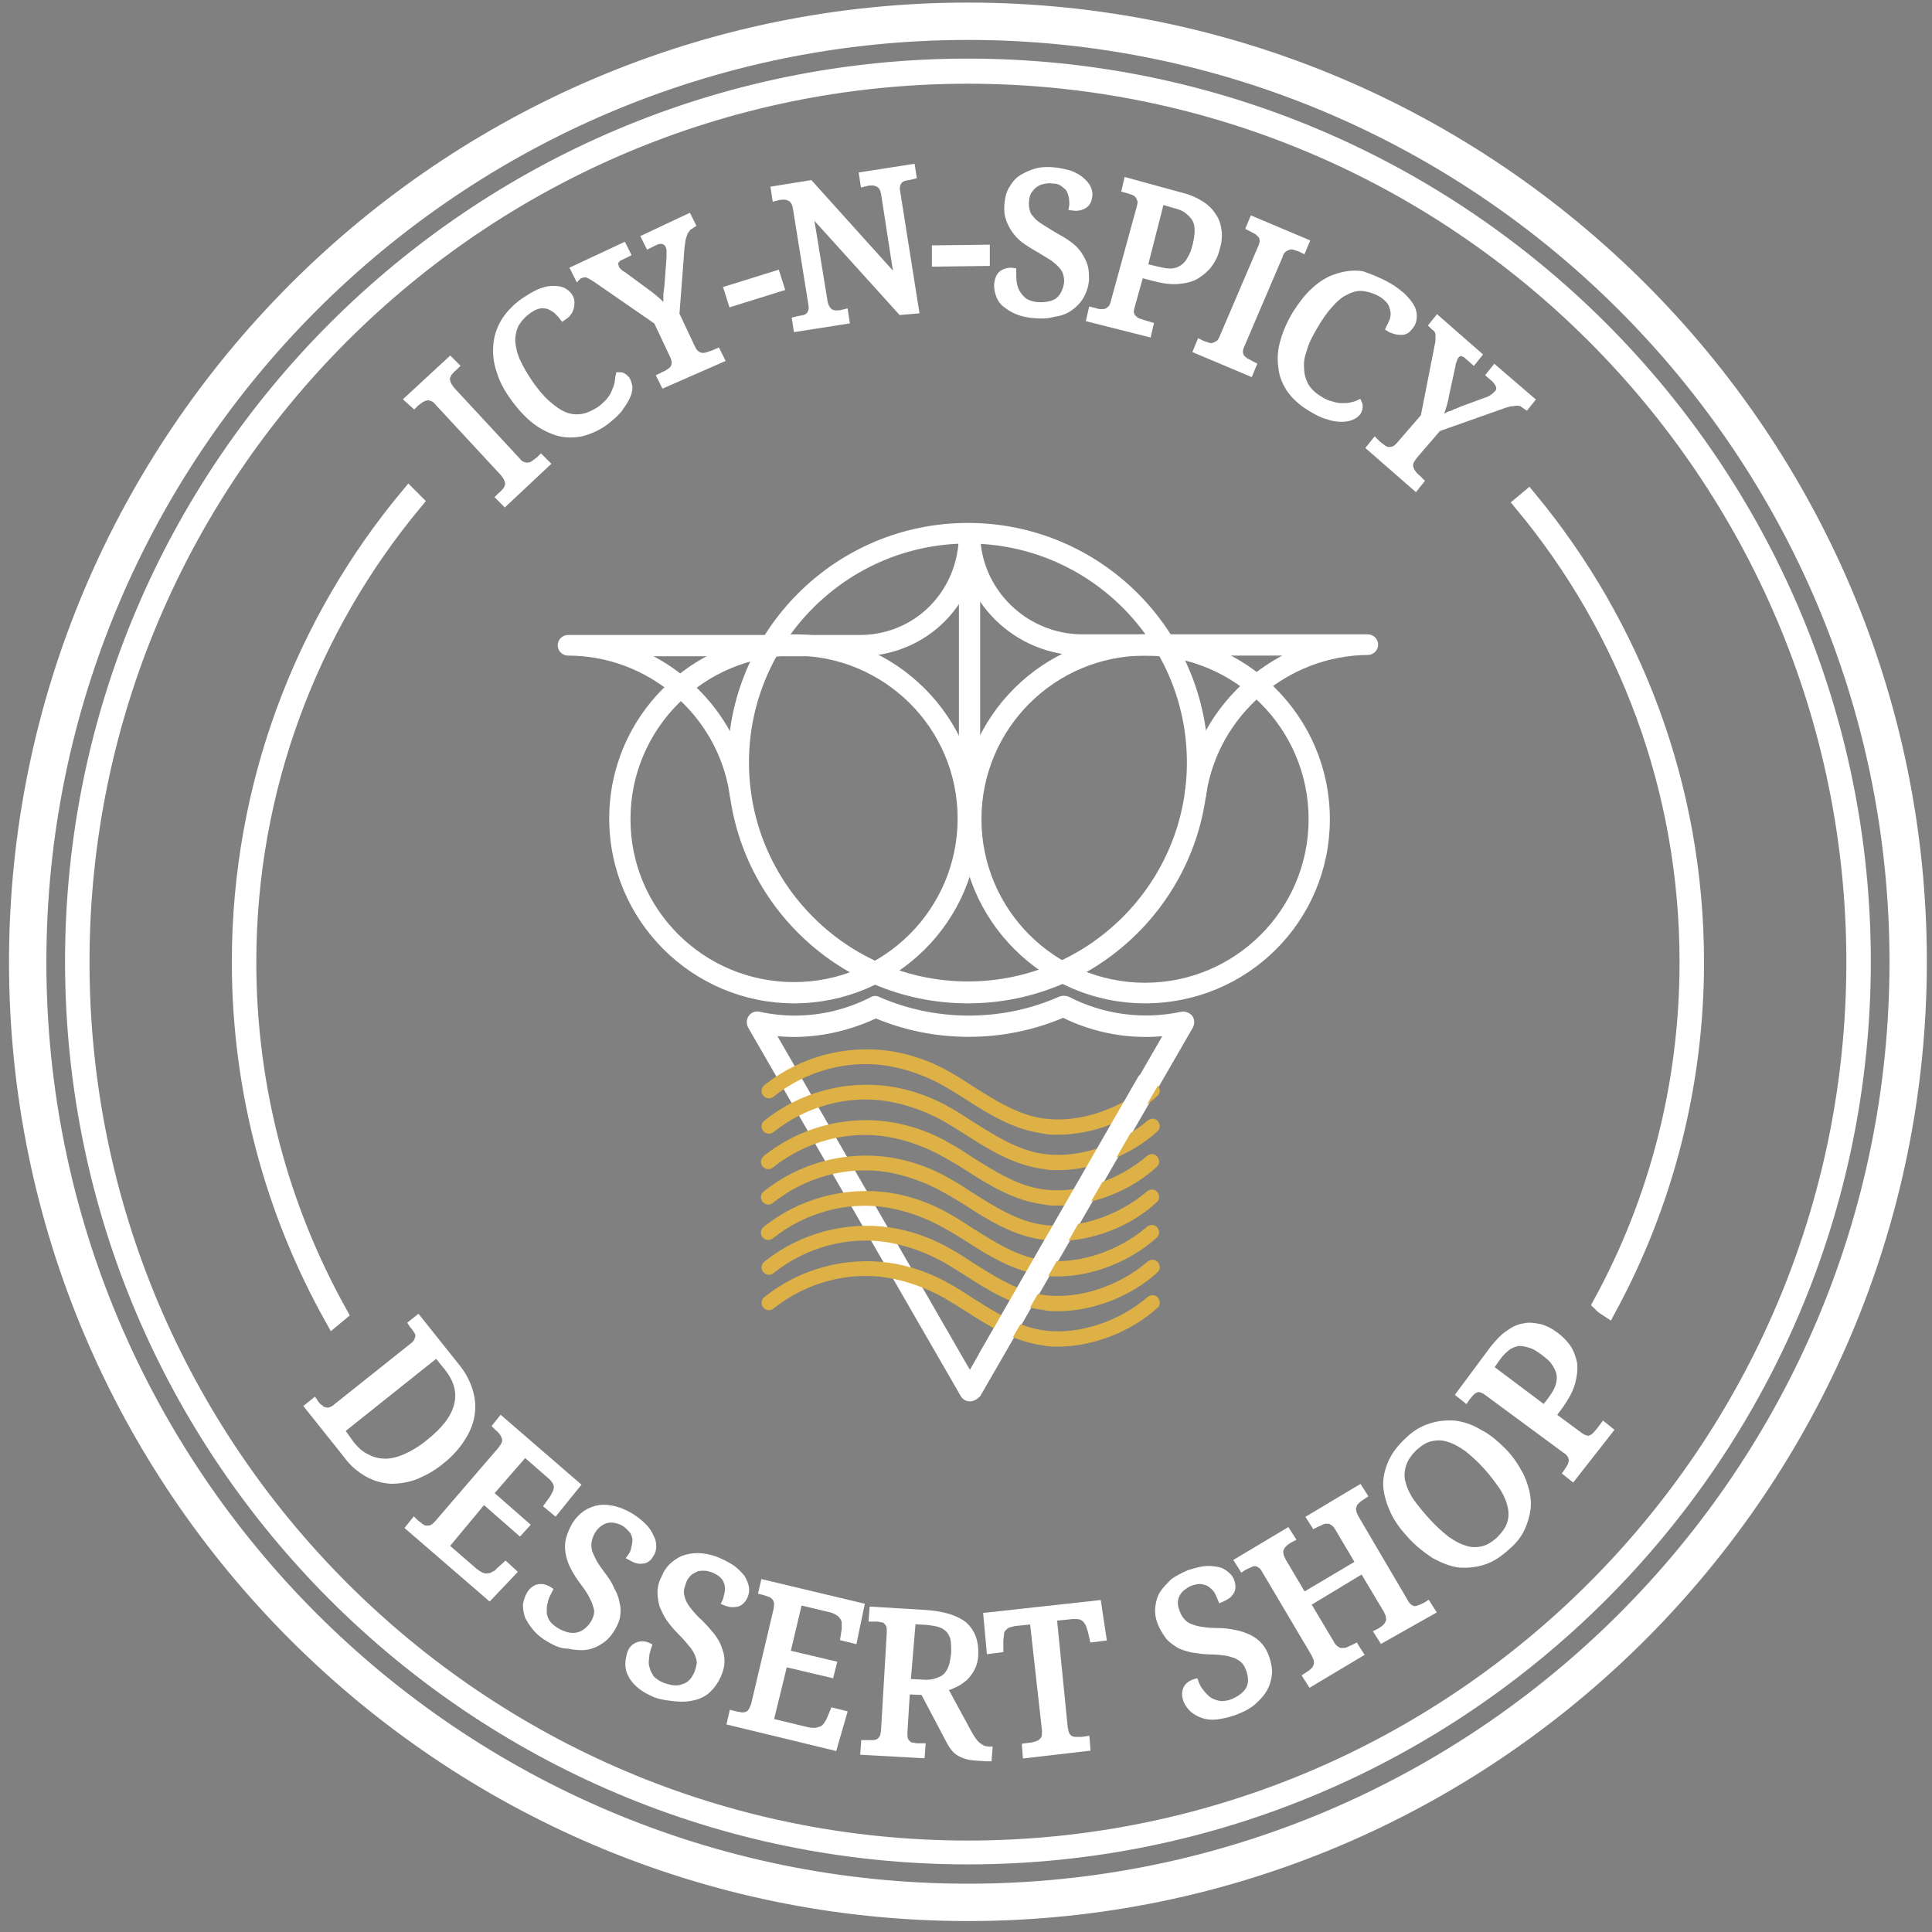 <?xml version="1.0" encoding="utf-8"?>
<!-- Generator: Adobe Illustrator 19.0.0, SVG Export Plug-In . SVG Version: 6.00 Build 0)  -->
<svg version="1.1" id="Layer_1" xmlns="http://www.w3.org/2000/svg" xmlns:xlink="http://www.w3.org/1999/xlink" x="0px" y="0px"
	 viewBox="0 0 300 300" style="enable-background:new 0 0 300 300;" xml:space="preserve">
<rect x="0" y="0" width="300" height="300" fill="#808080" stroke="none"/>
<style type="text/css">
	.Drop_x0020_Shadow{fill:none;}
	.Round_x0020_Corners_x0020_2_x0020_pt{fill:#FFFFFF;stroke:#000000;stroke-miterlimit:10;}
	.Live_x0020_Reflect_x0020_X{fill:none;}
	.Bevel_x0020_Soft{fill:url(#SVGID_1_);}
	.Dusk{fill:#FFFFFF;}
	.Foliage_GS{fill:#FFDD00;}
	.Pompadour_GS{fill-rule:evenodd;clip-rule:evenodd;fill:#51AEE2;}
	.st0{fill:#FFFFFF;stroke:#FFFFFF;stroke-miterlimit:10;}
	.st1{fill:#FFFEFE;stroke:#FFFFFF;stroke-miterlimit:10;}
	.st2{fill:#DEB146;}
	.st3{fill:#444243;stroke:#FFFFFF;stroke-width:3;stroke-miterlimit:10;}
</style>
<linearGradient id="SVGID_1_" gradientUnits="userSpaceOnUse" x1="0" y1="0" x2="0.707" y2="0.707">
	<stop  offset="0" style="stop-color:#E6E6EB"/>
	<stop  offset="0.174" style="stop-color:#E2E2E6"/>
	<stop  offset="0.352" style="stop-color:#D5D4D8"/>
	<stop  offset="0.532" style="stop-color:#C0BFC2"/>
	<stop  offset="0.714" style="stop-color:#A4A2A4"/>
	<stop  offset="0.895" style="stop-color:#828282"/>
	<stop  offset="1" style="stop-color:#6B6E6E"/>
</linearGradient>
<path id="XMLID_182_" class="st0" d="M78.4,78.1l-0.9-0.9l0.3-0.3c0.3-0.2,0.5-0.5,0.7-0.7c0.2-0.2,0.3-0.5,0.4-0.8
	c0.1-0.3,0-0.6-0.1-0.9c-0.1-0.3-0.3-0.6-0.6-1l-10.2-11c-0.3-0.4-0.6-0.6-0.9-0.7c-0.3-0.1-0.6-0.2-0.9-0.1c-0.3,0-0.5,0.2-0.8,0.3
	c-0.3,0.2-0.5,0.4-0.8,0.6l-0.3,0.3L63.3,62l6.6-6.1l0.9,0.9l-0.3,0.3c-0.3,0.2-0.5,0.5-0.7,0.7c-0.2,0.2-0.3,0.5-0.4,0.8
	c-0.1,0.3,0,0.6,0.1,0.9c0.1,0.3,0.3,0.6,0.6,1l10.2,11c0.3,0.4,0.6,0.6,0.9,0.7s0.6,0.2,0.9,0.1c0.3,0,0.5-0.1,0.8-0.3
	c0.3-0.2,0.5-0.4,0.8-0.6l0.3-0.3l0.9,0.9L78.4,78.1z"/>
<path id="XMLID_180_" class="st0" d="M81.3,46.8c0.9-0.6,1.7-1.1,2.4-1.4c0.7-0.3,1.4-0.5,2-0.5c0.6,0,1.1,0,1.6,0.2
	c0.5,0.2,0.8,0.5,1.1,0.9c0.2,0.3,0.3,0.6,0.3,0.9c0,0.3,0,0.6-0.1,0.9c-0.1,0.3-0.2,0.6-0.4,0.8c-0.2,0.3-0.5,0.5-0.8,0.7
	c-0.3-0.4-0.6-0.7-1-1.1c-0.4-0.3-0.8-0.5-1.2-0.7c-0.5-0.1-0.9-0.2-1.4-0.1c-0.5,0.1-1,0.3-1.6,0.7c-1,0.7-1.6,1.4-2.1,2.2
	c-0.4,0.8-0.6,1.7-0.6,2.7c0.1,1,0.3,2,0.8,3.1c0.5,1.1,1.2,2.3,2.1,3.6c0.8,1.1,1.6,2.1,2.5,2.9c0.9,0.8,1.7,1.4,2.6,1.8
	c0.9,0.4,1.8,0.5,2.7,0.4c0.9-0.1,1.8-0.5,2.8-1.1c0.6-0.4,1.1-0.9,1.5-1.3c0.4-0.5,0.7-0.9,0.9-1.4c0.2-0.5,0.4-0.9,0.5-1.4
	c0.1-0.5,0.1-0.9,0.2-1.3c0.2,0,0.4,0,0.6,0.1c0.2,0.1,0.4,0.3,0.6,0.5c0.2,0.3,0.3,0.7,0.4,1.2c0,0.5-0.1,1-0.4,1.6
	c-0.3,0.6-0.7,1.2-1.2,1.9c-0.6,0.7-1.3,1.3-2.2,2c-1.3,0.9-2.5,1.4-3.8,1.7c-1.3,0.2-2.5,0.2-3.7-0.2c-1.2-0.4-2.4-1-3.5-1.9
	c-1.1-0.9-2.2-2.1-3.2-3.5c-1-1.4-1.7-2.7-2.1-4.1c-0.5-1.4-0.6-2.7-0.5-4c0.1-1.3,0.5-2.5,1.2-3.7C79,48.8,80,47.7,81.3,46.8z"/>
<path id="XMLID_178_" class="st0" d="M103.1,59.7l-0.6-1.2l0.6-0.3c0.3-0.1,0.6-0.3,0.9-0.5c0.3-0.2,0.5-0.4,0.6-0.6
	c0.1-0.2,0.2-0.5,0.2-0.8c0-0.3-0.1-0.7-0.3-1.1l-2.5-5.3l-9.4-6.5c-0.3-0.2-0.5-0.3-0.8-0.5c-0.2-0.1-0.4-0.2-0.6-0.3
	c-0.2,0-0.4-0.1-0.6,0c-0.2,0-0.4,0.1-0.7,0.2L89.7,43l-0.6-1.2l7.7-3.6l0.6,1.2l-1,0.5c-0.3,0.1-0.5,0.2-0.6,0.4
	c-0.1,0.1-0.2,0.2-0.3,0.4c-0.1,0.1-0.1,0.2,0,0.4c0,0.1,0.1,0.2,0.1,0.4c0.1,0.3,0.3,0.5,0.5,0.7c0.2,0.2,0.5,0.4,0.7,0.5l3.8,2.8
	c0.6,0.4,1.1,0.9,1.6,1.3c0.5,0.5,0.9,0.9,1.3,1.2c0-0.2,0-0.5,0-0.8c0-0.3,0-0.6,0-1c0-0.3,0-0.7,0.1-1.1c0-0.4,0.1-0.7,0.1-1.1
	l0.3-4c0-0.4,0-0.8,0-1.1s-0.1-0.6-0.2-0.8c-0.2-0.4-0.5-0.6-0.9-0.7c-0.4-0.1-0.8,0-1.4,0.3l-0.8,0.4l-0.6-1.2l6.8-3.2l0.6,1.2
	l-0.3,0.2c-0.2,0.1-0.4,0.2-0.5,0.4s-0.3,0.4-0.4,0.6c-0.1,0.3-0.2,0.6-0.3,0.9c-0.1,0.4-0.1,0.8-0.2,1.3l-0.8,10.5l2.4,5.1
	c0.2,0.4,0.4,0.8,0.7,1c0.2,0.2,0.5,0.3,0.8,0.4c0.3,0,0.6,0,0.9-0.1c0.3-0.1,0.6-0.2,0.9-0.3l0.7-0.3l0.6,1.2L103.1,59.7z"/>
<path id="XMLID_176_" class="st0" d="M113.6,47.1l-0.7-2.2l7.7-2.4l0.7,2.2L113.6,47.1z"/>
<path id="XMLID_174_" class="st0" d="M139.9,48.4l-14.2-15.7l2.3,14.1c0.1,0.5,0.2,0.8,0.4,1.1c0.2,0.3,0.4,0.5,0.6,0.6
	s0.5,0.2,0.8,0.2c0.3,0,0.6,0,1-0.1l0.4-0.1l0.2,1.3l-7.7,1.2l-0.2-1.3l0.4-0.1c0.3-0.1,0.7-0.1,1-0.2c0.3-0.1,0.5-0.2,0.7-0.4
	c0.2-0.2,0.3-0.4,0.4-0.7c0.1-0.3,0.1-0.7,0-1.2l-2.4-14.9c-0.1-0.4-0.2-0.8-0.4-1c-0.2-0.3-0.4-0.4-0.6-0.5
	c-0.3-0.1-0.5-0.2-0.8-0.2c-0.3,0-0.6,0-1,0.1l-0.4,0.1l-0.2-1.3l5.6-0.9l13.6,15.1L137.3,30c-0.1-0.4-0.2-0.8-0.4-1
	c-0.2-0.3-0.4-0.4-0.6-0.5c-0.3-0.1-0.5-0.2-0.8-0.2c-0.3,0-0.6,0-1,0.1l-0.4,0.1l-0.2-1.3l7.7-1.2l0.2,1.3l-0.4,0.1
	c-0.3,0.1-0.7,0.1-1,0.2c-0.3,0.1-0.5,0.2-0.7,0.4s-0.3,0.4-0.4,0.7c-0.1,0.3-0.1,0.7,0,1.2l2.9,18.3L139.9,48.4z"/>
<path id="XMLID_172_" class="st0" d="M145.2,40.9l0-2.3l8-0.1l0,2.3L145.2,40.9z"/>
<path id="XMLID_170_" class="st0" d="M160.5,48.9c-1-0.1-1.9-0.3-2.6-0.6c-0.7-0.3-1.3-0.7-1.8-1.1c-0.5-0.4-0.8-0.9-1-1.5
	c-0.2-0.6-0.3-1.2-0.2-1.8c0.1-0.6,0.3-1.1,0.7-1.4c0.4-0.3,1-0.5,1.7-0.4c0,0.6,0,1.3,0.1,1.9c0.1,0.6,0.3,1.2,0.6,1.6
	c0.3,0.5,0.7,0.9,1.1,1.2c0.5,0.3,1.1,0.5,1.8,0.6c1.4,0.1,2.5-0.1,3.3-0.6c0.8-0.6,1.3-1.5,1.5-2.7c0.1-0.6,0-1.1-0.1-1.5
	c-0.1-0.4-0.3-0.9-0.7-1.3c-0.3-0.4-0.8-0.8-1.3-1.2c-0.6-0.4-1.3-0.8-2.1-1.3c-0.9-0.5-1.7-1-2.4-1.5c-0.7-0.5-1.2-1.1-1.6-1.7
	c-0.4-0.6-0.7-1.2-0.9-1.9c-0.2-0.7-0.2-1.5-0.1-2.3c0.1-0.9,0.3-1.6,0.8-2.3c0.4-0.7,0.9-1.2,1.6-1.6c0.7-0.4,1.4-0.7,2.2-0.9
	c0.8-0.2,1.8-0.2,2.7-0.1c0.9,0.1,1.7,0.3,2.4,0.5c0.7,0.3,1.3,0.6,1.7,1c0.5,0.4,0.8,0.8,1,1.2c0.2,0.4,0.3,0.9,0.2,1.3
	c-0.1,0.7-0.3,1.1-0.8,1.4c-0.5,0.3-1.1,0.4-1.8,0.3c0.1-0.5,0-1,0-1.4c-0.1-0.5-0.2-0.9-0.4-1.3c-0.2-0.4-0.6-0.7-1-1
	c-0.4-0.3-0.9-0.5-1.6-0.5c-0.6-0.1-1.1,0-1.6,0.1s-0.9,0.3-1.3,0.6c-0.4,0.3-0.6,0.6-0.9,1c-0.2,0.4-0.4,0.9-0.4,1.4
	c-0.1,0.6,0,1.2,0.1,1.6c0.1,0.5,0.3,0.9,0.7,1.3c0.3,0.4,0.8,0.8,1.4,1.2c0.6,0.4,1.3,0.8,2.1,1.3c0.9,0.5,1.6,0.9,2.3,1.4
	c0.7,0.5,1.2,1,1.6,1.6c0.4,0.6,0.7,1.2,0.9,1.8c0.2,0.7,0.2,1.4,0.2,2.2c-0.1,1-0.4,1.8-0.8,2.5c-0.4,0.7-1,1.3-1.7,1.8
	c-0.7,0.5-1.6,0.8-2.5,0.9C162.7,49,161.6,49,160.5,48.9z"/>
<path id="XMLID_167_" class="st0" d="M169.2,49.5l0.3-1.3l0.4,0.1c0.3,0.1,0.7,0.2,1,0.2c0.3,0,0.6,0,0.9-0.1
	c0.3-0.1,0.5-0.3,0.7-0.5c0.2-0.2,0.4-0.6,0.5-1.1l4-14.6c0.1-0.4,0.2-0.8,0.1-1.1c-0.1-0.3-0.2-0.6-0.4-0.8
	c-0.2-0.2-0.4-0.4-0.7-0.5c-0.3-0.1-0.6-0.2-0.9-0.3l-0.4-0.1l0.3-1.3l8.4,2.3c1.3,0.3,2.3,0.8,3.1,1.3c0.8,0.5,1.5,1.2,1.9,1.9
	c0.5,0.7,0.7,1.5,0.8,2.3c0.1,0.8,0,1.8-0.3,2.7c-0.2,0.9-0.6,1.7-1.1,2.4c-0.5,0.7-1.2,1.3-2,1.8c-0.8,0.5-1.8,0.7-2.9,0.8
	c-1.1,0.1-2.4-0.1-3.9-0.5l-1.9-0.5l-1.4,5c-0.1,0.4-0.2,0.8-0.1,1.1c0.1,0.3,0.2,0.6,0.4,0.7c0.2,0.2,0.4,0.4,0.7,0.5
	c0.3,0.1,0.6,0.2,0.9,0.3l1,0.3l-0.3,1.3L169.2,49.5z M177.7,41.4l1.6,0.4c0.9,0.2,1.7,0.4,2.4,0.4c0.7,0,1.3-0.2,1.8-0.5
	s1-0.8,1.3-1.4c0.4-0.6,0.7-1.4,0.9-2.3c0.2-0.8,0.3-1.6,0.3-2.2c0-0.7-0.1-1.2-0.4-1.8c-0.3-0.5-0.7-0.9-1.2-1.3
	c-0.5-0.4-1.2-0.7-2.1-0.9l-2-0.6L177.7,41.4z"/>
<path id="XMLID_165_" class="st0" d="M185.8,54.4l0.5-1.2l0.4,0.2c0.3,0.1,0.6,0.2,0.9,0.3c0.3,0.1,0.6,0.1,0.9,0
	c0.3-0.1,0.5-0.2,0.8-0.4c0.2-0.2,0.4-0.5,0.6-1l5.9-13.8c0.2-0.4,0.3-0.8,0.3-1.1c0-0.3-0.1-0.6-0.2-0.8c-0.2-0.2-0.4-0.4-0.6-0.6
	c-0.3-0.2-0.6-0.3-0.9-0.5l-0.4-0.2l0.5-1.2l8.3,3.5l-0.5,1.2l-0.4-0.2c-0.3-0.1-0.6-0.2-0.9-0.3c-0.3-0.1-0.6-0.1-0.9,0
	c-0.3,0.1-0.5,0.2-0.8,0.4c-0.2,0.2-0.5,0.5-0.6,1l-5.9,13.8c-0.2,0.4-0.3,0.8-0.3,1.1c0,0.3,0.1,0.6,0.2,0.8
	c0.1,0.2,0.4,0.4,0.6,0.6c0.3,0.2,0.6,0.3,0.9,0.5l0.4,0.2l-0.5,1.2L185.8,54.4z"/>
<path id="XMLID_163_" class="st0" d="M215.6,44.4c0.9,0.5,1.6,1.1,2.2,1.6c0.6,0.6,1,1.1,1.3,1.6c0.3,0.5,0.4,1,0.4,1.5
	c0,0.5-0.1,1-0.4,1.4c-0.2,0.3-0.4,0.5-0.6,0.7c-0.3,0.2-0.5,0.3-0.8,0.3c-0.3,0-0.6,0-1-0.1c-0.3-0.1-0.7-0.2-1-0.4
	c0.2-0.4,0.4-0.9,0.6-1.3c0.1-0.5,0.2-0.9,0.1-1.4c-0.1-0.5-0.2-0.9-0.5-1.4c-0.3-0.4-0.7-0.8-1.3-1.2c-1-0.6-2-0.9-2.9-1
	c-0.9-0.1-1.8,0.1-2.7,0.6c-0.9,0.4-1.7,1.1-2.5,2c-0.8,0.9-1.6,2-2.4,3.4c-0.7,1.2-1.3,2.3-1.6,3.4c-0.4,1.1-0.6,2.1-0.5,3.1
	c0,1,0.3,1.9,0.7,2.7c0.5,0.8,1.2,1.5,2.2,2.1c0.6,0.4,1.3,0.7,1.8,0.8c0.6,0.2,1.1,0.3,1.6,0.3c0.5,0,1,0,1.4-0.1
	c0.5-0.1,0.9-0.2,1.3-0.4c0.1,0.2,0.1,0.4,0.1,0.6c0,0.2-0.1,0.5-0.2,0.7c-0.2,0.3-0.5,0.6-1,0.8c-0.4,0.2-1,0.3-1.6,0.3
	c-0.6,0-1.4-0.1-2.2-0.4c-0.8-0.2-1.7-0.7-2.7-1.3c-1.3-0.8-2.3-1.7-3.1-2.8c-0.7-1.1-1.2-2.2-1.3-3.5c-0.2-1.3-0.1-2.6,0.3-4
	c0.4-1.4,1-2.8,1.9-4.3c0.9-1.4,1.8-2.6,2.9-3.6c1.1-1,2.2-1.7,3.5-2.1c1.2-0.4,2.5-0.6,3.9-0.4C212.9,43.1,214.2,43.6,215.6,44.4z"
	/>
<path id="XMLID_161_" class="st0" d="M212.7,69.5l0.8-1l0.5,0.5c0.3,0.2,0.5,0.4,0.8,0.6c0.3,0.2,0.5,0.3,0.8,0.3
	c0.3,0,0.5,0,0.8-0.1c0.3-0.1,0.6-0.4,0.9-0.7l3.8-4.4l2.2-11.2c0.1-0.3,0.1-0.6,0.1-0.9c0-0.3,0-0.5,0-0.7c0-0.2-0.1-0.4-0.2-0.6
	c-0.1-0.2-0.3-0.4-0.5-0.5l-0.3-0.3l0.8-1l6.4,5.6l-0.8,1l-0.9-0.8c-0.2-0.2-0.4-0.3-0.6-0.4c-0.2-0.1-0.3-0.1-0.5-0.1
	c-0.1,0-0.3,0-0.4,0.1c-0.1,0.1-0.2,0.2-0.3,0.3c-0.2,0.2-0.3,0.5-0.4,0.8c-0.1,0.3-0.2,0.6-0.2,0.8l-1,4.6c-0.1,0.7-0.3,1.4-0.5,2
	c-0.2,0.6-0.4,1.2-0.6,1.7c0.2-0.1,0.5-0.2,0.7-0.3c0.3-0.1,0.6-0.2,0.9-0.4c0.3-0.1,0.7-0.2,1-0.4c0.4-0.1,0.7-0.3,1-0.4l3.8-1.4
	c0.4-0.1,0.7-0.3,1-0.5c0.3-0.2,0.5-0.4,0.7-0.6c0.3-0.3,0.4-0.7,0.3-1.1c-0.1-0.4-0.4-0.8-0.8-1.2l-0.7-0.6l0.8-1l5.7,4.9l-0.8,1
	l-0.3-0.2c-0.2-0.1-0.3-0.3-0.5-0.3c-0.2-0.1-0.4-0.1-0.7-0.1c-0.3,0-0.6,0.1-1,0.1c-0.4,0.1-0.8,0.2-1.3,0.4l-9.9,3.5l-3.7,4.3
	c-0.3,0.4-0.5,0.7-0.6,1c-0.1,0.3-0.1,0.6,0,0.9c0.1,0.3,0.2,0.5,0.4,0.8c0.2,0.2,0.4,0.5,0.7,0.7l0.5,0.5l-0.8,1L212.7,69.5z"/>
<path id="XMLID_158_" class="st0" d="M68.6,226.8c-1.3,1.1-2.6,1.8-4,2.4c-1.3,0.5-2.6,0.7-3.9,0.7c-1.3-0.1-2.5-0.4-3.7-1.1
	c-1.2-0.7-2.3-1.6-3.3-3l-5.9-7.4l1-0.8l0.2,0.3c0.2,0.3,0.4,0.5,0.7,0.7c0.2,0.2,0.5,0.4,0.7,0.4c0.3,0.1,0.6,0.1,0.9,0
	c0.3-0.1,0.7-0.3,1-0.6l11.8-9.4c0.4-0.3,0.6-0.6,0.7-0.8c0.1-0.3,0.2-0.6,0.2-0.8c0-0.3-0.1-0.5-0.3-0.8c-0.2-0.3-0.3-0.5-0.6-0.8
	l-0.2-0.3l1-0.8l5.9,7.4c1,1.2,1.7,2.5,2.1,3.8c0.4,1.3,0.5,2.5,0.3,3.8c-0.2,1.3-0.7,2.5-1.5,3.7C71,224.5,70,225.7,68.6,226.8z
	 M54.5,224.2c0.8,1,1.6,1.7,2.5,2.1c0.9,0.5,1.9,0.7,2.9,0.7c1,0,2.1-0.3,3.2-0.8c1.1-0.5,2.3-1.2,3.5-2.2c2.4-1.9,3.9-3.8,4.4-5.8
	c0.5-2,0-3.9-1.5-5.8l-1.7-2.1l-14.8,11.8L54.5,224.2z"/>
<path id="XMLID_156_" class="st0" d="M69.2,240.1l4.5,3.9c0.4,0.3,0.7,0.5,1.1,0.7c0.4,0.1,0.7,0.2,1,0.1c0.3,0,0.6-0.1,0.9-0.3
	c0.3-0.1,0.6-0.3,0.8-0.6l1-0.9l1.2,1.1l-3.7,3.9l-12.5-10.8l0.8-1l0.3,0.3c0.3,0.2,0.5,0.4,0.8,0.6c0.3,0.2,0.5,0.3,0.8,0.3
	c0.3,0,0.5,0,0.8-0.1c0.3-0.1,0.6-0.4,0.9-0.7l9.9-11.5c0.3-0.4,0.5-0.7,0.6-1c0.1-0.3,0.1-0.6,0-0.9c-0.1-0.3-0.2-0.5-0.4-0.8
	c-0.2-0.2-0.4-0.5-0.7-0.7l-0.3-0.3l0.8-1l11.8,10.2l-3.4,4.2l-1.2-1l0.8-1.1c0.2-0.3,0.3-0.6,0.5-0.9c0.1-0.3,0.2-0.6,0.2-0.9
	c0-0.3-0.1-0.6-0.3-0.9c-0.2-0.3-0.4-0.6-0.8-0.9l-3.9-3.4l-5.4,6.2l5.6,4.9l-1,1.1l-5.6-4.9L69.2,240.1z"/>
<path id="XMLID_154_" class="st0" d="M85.3,254.5c-0.9-0.5-1.6-1.1-2.1-1.7c-0.5-0.6-0.9-1.2-1.2-1.8c-0.2-0.6-0.3-1.2-0.3-1.8
	c0.1-0.6,0.3-1.2,0.6-1.7c0.3-0.5,0.8-0.9,1.3-1c0.5-0.1,1.1,0,1.7,0.4c-0.3,0.6-0.6,1.1-0.7,1.7c-0.2,0.6-0.2,1.2-0.2,1.7
	c0,0.6,0.2,1.1,0.5,1.6s0.8,0.9,1.4,1.3c1.2,0.7,2.3,1,3.3,0.8c1-0.2,1.8-0.8,2.5-1.8c0.3-0.5,0.5-0.9,0.6-1.4
	c0.1-0.5,0.1-0.9-0.1-1.4c-0.1-0.5-0.4-1.1-0.7-1.7c-0.3-0.6-0.8-1.3-1.4-2.1c-0.6-0.8-1.1-1.6-1.5-2.4c-0.4-0.8-0.6-1.5-0.7-2.2
	c-0.1-0.7-0.1-1.4,0.1-2.1c0.2-0.7,0.5-1.4,0.9-2.1c0.5-0.8,1-1.3,1.7-1.8c0.6-0.4,1.4-0.7,2.1-0.8c0.8-0.1,1.6,0,2.4,0.2
	c0.8,0.2,1.7,0.6,2.5,1.1c0.8,0.5,1.4,1,1.9,1.5c0.5,0.5,0.9,1.1,1.1,1.6c0.3,0.5,0.4,1,0.4,1.5c0,0.5-0.1,0.9-0.4,1.3
	c-0.3,0.6-0.8,0.9-1.3,0.9c-0.5,0.1-1.1-0.1-1.8-0.5c0.3-0.4,0.5-0.8,0.6-1.3c0.1-0.5,0.2-0.9,0.2-1.4s-0.2-0.9-0.4-1.3
	c-0.3-0.4-0.7-0.8-1.2-1.2c-0.5-0.3-1-0.5-1.5-0.6c-0.5-0.1-0.9-0.1-1.4,0c-0.4,0.1-0.8,0.3-1.2,0.6c-0.4,0.3-0.7,0.6-1,1.1
	c-0.3,0.5-0.5,1-0.6,1.5c-0.1,0.5-0.1,1,0,1.5c0.1,0.5,0.4,1.1,0.7,1.7c0.3,0.6,0.8,1.3,1.4,2.1c0.6,0.8,1.1,1.5,1.4,2.3
	c0.4,0.7,0.7,1.4,0.8,2.1c0.2,0.7,0.2,1.4,0.1,2c-0.1,0.7-0.4,1.3-0.8,2c-0.5,0.8-1.1,1.5-1.8,1.9c-0.7,0.5-1.5,0.8-2.3,0.9
	c-0.8,0.1-1.7,0-2.7-0.2C87.2,255.5,86.3,255.1,85.3,254.5z"/>
<path id="XMLID_152_" class="st0" d="M101.8,263.1c-0.9-0.4-1.7-0.8-2.3-1.3c-0.6-0.5-1.1-1-1.4-1.6c-0.3-0.5-0.5-1.1-0.5-1.7
	c0-0.6,0.1-1.2,0.3-1.8c0.2-0.6,0.6-1,1.1-1.2c0.5-0.2,1.1-0.2,1.7,0.1c-0.2,0.6-0.4,1.2-0.4,1.8c-0.1,0.6-0.1,1.2,0.1,1.7
	c0.1,0.5,0.4,1,0.7,1.5c0.4,0.4,0.9,0.8,1.6,1.1c1.3,0.5,2.4,0.7,3.4,0.3c1-0.3,1.7-1,2.2-2.2c0.2-0.5,0.3-1,0.4-1.5
	c0-0.5-0.1-0.9-0.3-1.4c-0.2-0.5-0.5-1-0.9-1.5c-0.4-0.5-1-1.2-1.7-1.9c-0.7-0.7-1.3-1.4-1.8-2.1c-0.5-0.7-0.8-1.4-1.1-2.1
	c-0.2-0.7-0.3-1.4-0.3-2.1c0-0.7,0.2-1.5,0.6-2.2c0.3-0.8,0.8-1.5,1.4-2c0.6-0.5,1.2-0.9,2-1.1c0.7-0.2,1.5-0.3,2.4-0.2
	c0.9,0.1,1.7,0.3,2.6,0.7c0.9,0.4,1.6,0.8,2.2,1.2c0.6,0.5,1,0.9,1.4,1.4c0.3,0.5,0.5,1,0.6,1.5c0.1,0.5,0,0.9-0.2,1.4
	c-0.3,0.6-0.7,1-1.2,1.1c-0.5,0.1-1.1,0.1-1.8-0.2c0.2-0.4,0.3-0.9,0.4-1.4c0.1-0.5,0.1-0.9,0-1.4c-0.1-0.4-0.3-0.9-0.6-1.2
	c-0.3-0.4-0.8-0.7-1.4-1c-0.5-0.2-1.1-0.4-1.6-0.4c-0.5,0-1,0-1.4,0.2c-0.4,0.2-0.8,0.4-1.1,0.7c-0.3,0.3-0.6,0.7-0.8,1.2
	c-0.2,0.6-0.4,1.1-0.4,1.6c0,0.5,0.1,1,0.3,1.5c0.2,0.5,0.5,1,1,1.6c0.4,0.5,1,1.2,1.7,1.8c0.7,0.7,1.3,1.4,1.8,2
	c0.5,0.7,0.9,1.3,1.1,2c0.3,0.7,0.4,1.3,0.4,2c0,0.7-0.2,1.4-0.5,2.1c-0.4,0.9-0.9,1.6-1.5,2.2c-0.6,0.6-1.4,1-2.2,1.2
	s-1.7,0.3-2.7,0.2S102.9,263.5,101.8,263.1z"/>
<path id="XMLID_150_" class="st0" d="M119.6,267.3l5.8,1.4c0.5,0.1,0.9,0.1,1.3,0.1c0.4-0.1,0.7-0.2,1-0.3c0.3-0.2,0.5-0.4,0.7-0.7
	c0.2-0.3,0.4-0.6,0.5-0.9l0.5-1.2l1.6,0.4l-1.5,5.2l-16.1-3.9l0.3-1.3l0.4,0.1c0.3,0.1,0.7,0.1,1,0.2c0.3,0,0.6,0,0.8-0.1
	c0.3-0.1,0.5-0.2,0.7-0.5c0.2-0.2,0.3-0.6,0.5-1l3.5-14.8c0.1-0.5,0.1-0.9,0.1-1.2c-0.1-0.3-0.2-0.6-0.4-0.8
	c-0.2-0.2-0.4-0.4-0.7-0.5s-0.6-0.2-0.9-0.3l-0.4-0.1l0.3-1.3l15.1,3.6l-1.1,5.3l-1.6-0.4l0.2-1.3c0-0.3,0-0.7,0-1
	c0-0.3-0.1-0.6-0.3-0.9c-0.2-0.3-0.4-0.5-0.7-0.7s-0.7-0.4-1.1-0.5l-5-1.2l-1.9,8l7.2,1.7L129,260l-7.2-1.7L119.6,267.3z"/>
<path id="XMLID_147_" class="st0" d="M150.4,269.1c0.5,0.9,0.9,1.5,1.4,1.9c0.5,0.4,1,0.7,1.7,0.7l0.1,0l-0.1,1.3l-0.4,0
	c-1-0.1-1.8-0.1-2.4-0.2c-0.6-0.1-1.1-0.3-1.5-0.5c-0.4-0.2-0.8-0.5-1.1-0.9c-0.3-0.4-0.6-0.9-0.9-1.5l-3.8-7.2l-2.6-0.1l-0.4,6.4
	c0,0.5,0,0.8,0.1,1.1c0.1,0.3,0.3,0.5,0.5,0.7c0.2,0.2,0.5,0.3,0.8,0.3c0.3,0.1,0.6,0.1,1,0.1l0.4,0l-0.1,1.3l-9-0.5l0.1-1.3l0.4,0
	c0.3,0,0.7,0,1,0c0.3,0,0.6-0.1,0.8-0.2c0.2-0.1,0.4-0.3,0.6-0.6c0.2-0.3,0.2-0.6,0.3-1.1l0.9-15.3c0-0.5,0-0.8-0.1-1.1
	c-0.1-0.3-0.3-0.5-0.5-0.7c-0.2-0.2-0.5-0.3-0.8-0.3c-0.3-0.1-0.6-0.1-1-0.1l-0.4,0l0.1-1.3l8.3,0.5c2.7,0.2,4.6,0.8,5.9,1.8
	c1.2,1.1,1.8,2.6,1.7,4.6c0,0.8-0.2,1.5-0.5,2.1c-0.3,0.6-0.7,1.1-1.1,1.5c-0.5,0.4-1,0.8-1.5,1c-0.6,0.3-1.1,0.5-1.7,0.6
	L150.4,269.1z M140.9,261.2l2.2,0.1c0.9,0.1,1.7,0,2.3-0.2c0.6-0.2,1.1-0.4,1.5-0.8c0.4-0.4,0.7-0.9,0.9-1.5
	c0.2-0.6,0.3-1.3,0.4-2.1c0-0.8,0-1.5-0.1-2.1c-0.1-0.6-0.4-1.1-0.7-1.5c-0.4-0.4-0.8-0.7-1.4-0.9c-0.6-0.2-1.3-0.3-2.2-0.4
	l-2.1-0.1L140.9,261.2z"/>
<path id="XMLID_145_" class="st0" d="M165.3,268.3c0.1,0.5,0.2,0.9,0.3,1.1c0.2,0.3,0.4,0.5,0.6,0.6c0.2,0.1,0.5,0.2,0.8,0.2
	c0.3,0,0.6,0,1,0l0.7-0.1l0.1,1.3l-9.5,1.1l-0.1-1.3l0.7-0.1c0.3,0,0.7-0.1,1-0.2c0.3-0.1,0.6-0.2,0.8-0.4c0.2-0.2,0.4-0.4,0.5-0.7
	c0.1-0.3,0.1-0.7,0.1-1.1l-1.9-17l-2.9,0.3c-0.4,0.1-0.8,0.2-1.1,0.3c-0.3,0.2-0.5,0.4-0.7,0.6c-0.2,0.3-0.3,0.5-0.3,0.9
	s-0.1,0.6-0.1,1l0,1.3l-1.6,0.2l-0.5-5.4l17.3-1.9l0.8,5.3l-1.6,0.2l-0.3-1.3c-0.1-0.3-0.2-0.6-0.3-0.9c-0.1-0.3-0.3-0.5-0.5-0.8
	c-0.2-0.2-0.5-0.4-0.8-0.5c-0.3-0.1-0.7-0.1-1.2-0.1l-3,0.3L165.3,268.3z"/>
<path id="XMLID_143_" class="st0" d="M191.5,265.9c-0.9,0.3-1.8,0.5-2.6,0.6c-0.8,0.1-1.5,0-2.1-0.2c-0.6-0.2-1.1-0.5-1.6-0.9
	c-0.4-0.4-0.8-0.9-1-1.5c-0.2-0.6-0.2-1.1,0-1.6c0.2-0.5,0.7-0.9,1.4-1.1c0.2,0.6,0.5,1.1,0.9,1.6c0.4,0.5,0.8,0.9,1.2,1.2
	c0.5,0.3,1,0.5,1.6,0.6c0.6,0.1,1.2,0,1.9-0.2c1.3-0.5,2.2-1.2,2.7-2c0.5-0.9,0.5-1.9,0.1-3.1c-0.2-0.5-0.4-1-0.7-1.3
	c-0.3-0.4-0.7-0.6-1.2-0.9c-0.5-0.2-1.1-0.4-1.7-0.5c-0.7-0.1-1.5-0.2-2.5-0.2c-1,0-2-0.2-2.8-0.3c-0.8-0.2-1.6-0.4-2.2-0.8
	c-0.6-0.4-1.2-0.8-1.6-1.4c-0.4-0.6-0.8-1.2-1.1-2c-0.3-0.8-0.4-1.6-0.3-2.4c0.1-0.8,0.3-1.5,0.7-2.1s1-1.2,1.6-1.8
	c0.7-0.5,1.5-0.9,2.4-1.3c0.9-0.3,1.7-0.5,2.4-0.6c0.7-0.1,1.4,0,2,0.1c0.6,0.1,1.1,0.4,1.4,0.7c0.4,0.3,0.7,0.7,0.8,1.1
	c0.2,0.6,0.2,1.2-0.1,1.6c-0.3,0.5-0.8,0.8-1.5,1.1c-0.2-0.5-0.4-0.9-0.6-1.3c-0.3-0.4-0.6-0.7-1-1c-0.4-0.3-0.8-0.4-1.3-0.5
	c-0.5-0.1-1,0-1.7,0.2c-0.6,0.2-1,0.5-1.4,0.8c-0.4,0.3-0.7,0.7-0.9,1.1c-0.2,0.4-0.3,0.8-0.3,1.3c0,0.5,0.1,0.9,0.3,1.4
	c0.2,0.6,0.5,1.1,0.8,1.4c0.3,0.4,0.7,0.7,1.2,0.9s1.1,0.4,1.8,0.5c0.7,0.1,1.5,0.2,2.5,0.2c1,0,1.9,0.1,2.7,0.3
	c0.8,0.1,1.5,0.4,2.2,0.7c0.6,0.3,1.2,0.7,1.6,1.2c0.5,0.5,0.8,1.1,1.1,1.9c0.3,0.9,0.5,1.8,0.4,2.6c-0.1,0.8-0.3,1.6-0.8,2.4
	c-0.4,0.7-1.1,1.4-1.8,2C193.5,265.1,192.6,265.5,191.5,265.9z"/>
<path id="XMLID_141_" class="st0" d="M214.6,254.6l-0.7-1.1l0.4-0.2c0.3-0.2,0.6-0.4,0.8-0.6c0.2-0.2,0.4-0.4,0.5-0.7
	c0.1-0.2,0.2-0.5,0.1-0.9c0-0.3-0.2-0.7-0.4-1.1l-3.7-6.2L203,249l3.7,6.2c0.2,0.4,0.5,0.7,0.8,0.9c0.3,0.2,0.5,0.3,0.8,0.3
	s0.6,0,0.9-0.1c0.3-0.1,0.6-0.3,0.9-0.4l0.4-0.2l0.7,1.1l-7.7,4.6l-0.7-1.1l0.3-0.2c0.3-0.2,0.6-0.4,0.8-0.6
	c0.2-0.2,0.4-0.4,0.5-0.7c0.1-0.3,0.2-0.5,0.1-0.9c0-0.3-0.2-0.7-0.4-1.1l-7.7-13c-0.2-0.4-0.5-0.7-0.7-0.8
	c-0.3-0.2-0.5-0.3-0.8-0.3c-0.3,0-0.6,0-0.8,0.2c-0.3,0.1-0.6,0.3-0.9,0.4l-0.3,0.2l-0.7-1.1l7.7-4.6l0.7,1.1l-0.4,0.2
	c-0.3,0.2-0.6,0.4-0.8,0.6c-0.2,0.2-0.4,0.4-0.5,0.7c-0.1,0.2-0.2,0.5-0.1,0.9c0,0.3,0.2,0.7,0.4,1.1l3.2,5.4l8.6-5.1l-3.2-5.4
	c-0.2-0.4-0.5-0.7-0.8-0.9c-0.3-0.2-0.5-0.3-0.8-0.3c-0.3,0-0.6,0-0.8,0.1c-0.3,0.1-0.6,0.3-0.9,0.4l-0.4,0.2l-0.7-1.1l7.7-4.6
	l0.7,1.1l-0.3,0.2c-0.3,0.2-0.6,0.4-0.8,0.6c-0.2,0.2-0.4,0.4-0.5,0.7c-0.1,0.3-0.2,0.5-0.1,0.9c0,0.3,0.2,0.7,0.4,1.1l7.7,13.1
	c0.2,0.4,0.5,0.7,0.7,0.8c0.3,0.2,0.5,0.3,0.8,0.3c0.3,0,0.5-0.1,0.8-0.2c0.3-0.1,0.6-0.3,0.9-0.4l0.3-0.2l0.7,1.1L214.6,254.6z"/>
<path id="XMLID_138_" class="st0" d="M233.4,225.3c1.2,1.2,2,2.5,2.7,3.8c0.6,1.3,1,2.6,1.1,3.9c0.1,1.3-0.2,2.5-0.7,3.8
	s-1.3,2.4-2.5,3.4c-1.2,1.1-2.4,1.9-3.7,2.3c-1.3,0.4-2.5,0.5-3.8,0.4c-1.3-0.2-2.5-0.7-3.8-1.4c-1.2-0.8-2.5-1.8-3.6-3
	c-1.2-1.3-2.1-2.5-2.7-3.8c-0.6-1.3-1-2.6-1.1-3.8c-0.1-1.3,0.2-2.5,0.7-3.7c0.5-1.2,1.4-2.4,2.6-3.5c1.1-1.1,2.3-1.8,3.6-2.2
	c1.2-0.4,2.5-0.5,3.8-0.4c1.3,0.2,2.5,0.6,3.8,1.4C231,223.1,232.2,224.1,233.4,225.3z M221.6,236.2c1,1.1,2,2,3,2.8
	c1,0.7,1.9,1.2,2.9,1.5c0.9,0.3,1.8,0.3,2.7,0.1c0.9-0.2,1.7-0.7,2.6-1.5c0.8-0.8,1.4-1.6,1.7-2.5c0.3-0.9,0.3-1.8,0.1-2.7
	c-0.2-0.9-0.6-1.9-1.3-3c-0.7-1-1.5-2.1-2.5-3.2c-1-1.1-2-2-3-2.8c-1-0.7-1.9-1.2-2.9-1.5c-0.9-0.3-1.8-0.3-2.7-0.1
	c-0.9,0.2-1.7,0.7-2.6,1.5c-0.8,0.8-1.4,1.6-1.7,2.5c-0.3,0.9-0.4,1.8-0.2,2.7c0.2,0.9,0.6,1.9,1.3,3
	C219.7,234,220.6,235.1,221.6,236.2z"/>
<path id="XMLID_135_" class="st0" d="M244.2,229.5l-1-0.8l0.2-0.3c0.2-0.3,0.4-0.6,0.5-0.8c0.1-0.3,0.2-0.6,0.2-0.8
	c0-0.3-0.1-0.6-0.2-0.8c-0.2-0.3-0.4-0.6-0.8-0.8l-12.2-9c-0.4-0.3-0.7-0.4-1-0.5c-0.3-0.1-0.6,0-0.8,0.1c-0.3,0.1-0.5,0.3-0.7,0.5
	c-0.2,0.2-0.4,0.5-0.6,0.7l-0.2,0.3l-1-0.8l5.2-7c0.8-1,1.6-1.9,2.4-2.4c0.8-0.6,1.6-1,2.4-1.1c0.8-0.2,1.6-0.1,2.5,0.1
	c0.8,0.2,1.6,0.6,2.4,1.2c0.7,0.5,1.4,1.2,1.9,1.9c0.5,0.7,0.8,1.6,1,2.5c0.1,0.9,0,1.9-0.3,3c-0.3,1.1-0.9,2.2-1.8,3.5l-1.2,1.6
	l4.2,3.1c0.4,0.3,0.7,0.4,1,0.5c0.3,0.1,0.6,0,0.8-0.1c0.3-0.1,0.5-0.3,0.7-0.5c0.2-0.2,0.4-0.5,0.6-0.7l0.6-0.8l1,0.8L244.2,229.5z
	 M239.8,218.7l1-1.3c0.6-0.8,1-1.5,1.2-2.1c0.2-0.6,0.3-1.3,0.2-1.9c-0.1-0.6-0.4-1.2-0.8-1.8c-0.4-0.6-1-1.1-1.8-1.7
	c-0.7-0.5-1.3-0.9-2-1.1c-0.6-0.2-1.2-0.3-1.8-0.3c-0.6,0.1-1.1,0.3-1.6,0.6c-0.5,0.4-1.1,0.9-1.6,1.6l-1.2,1.7L239.8,218.7z"/>
<g id="XMLID_130_">
	<g id="XMLID_131_">
		<path id="XMLID_132_" class="st0" d="M150.3,297.8c-81.8,0-148.4-66.6-148.4-148.4S68.5,0.9,150.3,0.9s148.4,66.6,148.4,148.4
			S232.1,297.8,150.3,297.8z M150.3,5.7C71.1,5.7,6.7,70.2,6.7,149.4S71.1,293,150.3,293s143.6-64.4,143.6-143.6
			S229.5,5.7,150.3,5.7z"/>
	</g>
</g>
<g id="XMLID_125_">
	<g id="XMLID_126_">
		<path id="XMLID_127_" class="st0" d="M123.3,155.3c-15.5,0-28.2-12.6-28.2-28.2S107.8,99,123.3,99s28.2,12.6,28.2,28.2
			S138.8,155.3,123.3,155.3z M123.3,101.3c-14.3,0-25.9,11.6-25.9,25.9S109,153,123.3,153s25.9-11.6,25.9-25.9
			S137.6,101.3,123.3,101.3z"/>
	</g>
</g>
<g id="XMLID_122_">
	<g id="XMLID_123_">
		<path id="XMLID_21_" class="st0" d="M113.8,123.3c-1.9-12.6-12.9-22-25.6-22c-0.6,0-1.1-0.5-1.1-1.1s0.5-1.1,1.1-1.1h45.3
			c8.9,0,15.9-7.1,15.9-16.2h2.3c0,10.4-8,18.5-18.2,18.5H99.3c8.7,3.8,15.3,11.9,16.8,21.7L113.8,123.3z"/>
	</g>
</g>
<g id="XMLID_119_">
	<g id="XMLID_120_">
		<path id="XMLID_20_" class="st0" d="M186.8,123.3l-2.3-0.3c1.5-9.8,8.1-17.9,16.8-21.7h-33.2c-10.3,0-18.7-8.3-18.7-18.5h2.3
			c0,8.9,7.4,16.2,16.4,16.2h44.3c0.6,0,1.1,0.5,1.1,1.1s-0.5,1.1-1.1,1.1C199.7,101.3,188.7,110.7,186.8,123.3z"/>
	</g>
</g>
<g id="XMLID_114_">
	<g id="XMLID_115_">
		<path id="XMLID_116_" class="st0" d="M177.8,155.3c-15.5,0-28.2-12.6-28.2-28.2S162.3,99,177.8,99s28.2,12.6,28.2,28.2
			S193.4,155.3,177.8,155.3z M177.8,101.3c-14.3,0-25.9,11.6-25.9,25.9s11.6,25.9,25.9,25.9s25.9-11.6,25.9-25.9
			S192.1,101.3,177.8,101.3z"/>
	</g>
</g>
<g id="XMLID_109_">
	<g id="XMLID_110_">
		<path id="XMLID_111_" class="st0" d="M150.3,155.3c-20.3,0-36.8-16.5-36.8-36.8s16.5-36.8,36.8-36.8s36.8,16.5,36.8,36.8
			S170.6,155.3,150.3,155.3z M150.3,83.9c-19,0-34.5,15.5-34.5,34.5s15.5,34.5,34.5,34.5s34.5-15.5,34.5-34.5S169.4,83.9,150.3,83.9
			z"/>
	</g>
</g>
<g id="XMLID_103_">
	<g id="XMLID_104_">
		<g id="XMLID_105_">
			<path id="XMLID_106_" class="st1" d="M150.6,217.1c-0.4,0-0.8-0.2-1-0.6l-33-57.2c-0.2-0.4-0.2-0.9,0.1-1.3
				c0.3-0.4,0.7-0.5,1.2-0.4c1.8,0.4,3.7,0.6,5.5,0.6c4.2,0,8.3-1,12-2.9c0.3-0.2,0.7-0.2,1,0c4.4,1.9,9.2,2.9,14,2.9
				c5,0,9.8-1,14.3-3c0.3-0.1,0.7-0.1,1,0c5.4,2.8,11.7,3.7,17.8,2.4c0.4-0.1,0.9,0.1,1.2,0.4c0.3,0.4,0.3,0.9,0.1,1.3l-33,57.2
				C151.4,216.9,151,217.1,150.6,217.1z M119.8,160.3l30.8,53.4l30.8-53.4c-5.6,0.7-11.3-0.3-16.3-2.8c-4.7,2-9.6,3-14.7,3
				c-5,0-9.9-1-14.4-2.9C130.9,160,125.3,161,119.8,160.3z"/>
		</g>
	</g>
</g>
<g id="XMLID_100_">
	<g id="XMLID_101_">
		<rect id="XMLID_13_" x="149.4" y="82.8" class="st0" width="2.3" height="41.5"/>
	</g>
</g>
<g id="XMLID_95_">
	<g id="XMLID_96_">
		<g id="XMLID_97_">
			<g id="XMLID_98_">
				<path id="XMLID_12_" class="st2" d="M164.3,176.2c-0.8,0-1.6,0-2.4-0.2c-4.5-0.6-8.4-3-12.1-5.4c-1.1-0.7-2.1-1.3-3.1-1.9
					c-2.8-1.6-5.9-2.7-8.9-3.2c-6.2-1-12.7,0.8-17.7,4.8c-0.5,0.4-1.2,0.3-1.6-0.2c-0.4-0.5-0.3-1.2,0.2-1.6
					c5.5-4.4,12.6-6.3,19.5-5.3c3.3,0.5,6.7,1.7,9.7,3.5c1.1,0.6,2.1,1.3,3.2,2c3.5,2.2,7.1,4.5,11.1,5c5.3,0.7,11.6-1.4,16-5.2
					c0.5-0.4,1.2-0.4,1.6,0.1c0.4,0.5,0.4,1.2-0.1,1.6C175.5,174,169.6,176.2,164.3,176.2z"/>
			</g>
		</g>
	</g>
</g>
<g id="XMLID_90_">
	<g id="XMLID_91_">
		<g id="XMLID_92_">
			<g id="XMLID_93_">
				<path id="XMLID_11_" class="st2" d="M164.3,181.7c-0.8,0-1.6,0-2.4-0.2c-4.5-0.6-8.4-3-12.1-5.4c-1.1-0.7-2.1-1.3-3.1-1.9
					c-2.8-1.6-5.9-2.7-8.9-3.2c-6.2-1-12.7,0.8-17.7,4.8c-0.5,0.4-1.2,0.3-1.6-0.2c-0.4-0.5-0.3-1.2,0.2-1.6
					c5.5-4.4,12.6-6.3,19.5-5.3c3.3,0.5,6.7,1.7,9.7,3.5c1.1,0.6,2.1,1.3,3.2,2c3.5,2.2,7.1,4.5,11.1,5c5.3,0.7,11.6-1.4,16-5.2
					c0.5-0.4,1.2-0.4,1.6,0.1c0.4,0.5,0.4,1.2-0.1,1.6C175.5,179.5,169.6,181.7,164.3,181.7z"/>
			</g>
		</g>
	</g>
</g>
<g id="XMLID_85_">
	<g id="XMLID_86_">
		<g id="XMLID_87_">
			<g id="XMLID_88_">
				<path id="XMLID_10_" class="st2" d="M164.3,187.2c-0.8,0-1.6,0-2.4-0.2c-4.5-0.6-8.4-3-12.1-5.4c-1.1-0.7-2.1-1.3-3.2-1.9
					c-2.8-1.6-5.9-2.7-8.9-3.2c-6.2-1-12.7,0.8-17.7,4.8c-0.5,0.4-1.2,0.3-1.6-0.2c-0.4-0.5-0.3-1.2,0.2-1.6
					c5.5-4.4,12.6-6.3,19.5-5.3c3.3,0.5,6.7,1.7,9.7,3.5c1.1,0.6,2.1,1.3,3.2,2c3.5,2.2,7.1,4.5,11.1,5c5.3,0.7,11.6-1.4,16-5.2
					c0.5-0.4,1.2-0.4,1.6,0.1c0.4,0.5,0.4,1.2-0.1,1.6C175.5,185,169.6,187.2,164.3,187.2z"/>
			</g>
		</g>
	</g>
</g>
<g id="XMLID_80_">
	<g id="XMLID_81_">
		<g id="XMLID_82_">
			<g id="XMLID_83_">
				<path id="XMLID_9_" class="st2" d="M164.3,192.7c-0.8,0-1.6,0-2.4-0.2c-4.5-0.6-8.4-3-12.1-5.4c-1.1-0.7-2.1-1.3-3.2-1.9
					c-2.8-1.6-5.9-2.7-8.9-3.2c-6.2-1-12.7,0.8-17.7,4.8c-0.5,0.4-1.2,0.3-1.6-0.2c-0.4-0.5-0.3-1.2,0.2-1.6
					c5.5-4.4,12.6-6.3,19.5-5.3c3.3,0.5,6.7,1.7,9.7,3.5c1.1,0.6,2.1,1.3,3.2,2c3.5,2.2,7.1,4.5,11.1,5c5.3,0.7,11.6-1.4,16-5.2
					c0.5-0.4,1.2-0.4,1.6,0.1c0.4,0.5,0.4,1.2-0.1,1.6C175.5,190.5,169.6,192.7,164.3,192.7z"/>
			</g>
		</g>
	</g>
</g>
<g id="XMLID_75_">
	<g id="XMLID_76_">
		<g id="XMLID_77_">
			<g id="XMLID_78_">
				<path id="XMLID_8_" class="st2" d="M164.3,198.2c-0.8,0-1.6,0-2.4-0.2c-4.5-0.6-8.4-3-12.1-5.4c-1.1-0.7-2.1-1.3-3.2-1.9
					c-2.8-1.6-5.9-2.7-8.9-3.2c-6.2-1-12.7,0.8-17.7,4.8c-0.5,0.4-1.2,0.3-1.6-0.2c-0.4-0.5-0.3-1.2,0.2-1.6
					c5.5-4.4,12.6-6.3,19.5-5.3c3.3,0.5,6.7,1.7,9.7,3.5c1.1,0.6,2.1,1.3,3.2,2c3.5,2.2,7.1,4.5,11.1,5c5.3,0.7,11.6-1.4,16-5.2
					c0.5-0.4,1.2-0.4,1.6,0.1c0.4,0.5,0.4,1.2-0.1,1.6C175.5,195.9,169.6,198.2,164.3,198.2z"/>
			</g>
		</g>
	</g>
</g>
<g id="XMLID_70_">
	<g id="XMLID_71_">
		<g id="XMLID_72_">
			<g id="XMLID_73_">
				<path id="XMLID_7_" class="st2" d="M164.3,203.6c-0.8,0-1.6,0-2.4-0.2c-4.5-0.6-8.4-3-12.1-5.4c-1.1-0.7-2.1-1.3-3.1-1.9
					c-2.8-1.6-5.9-2.7-8.9-3.2c-6.2-1-12.7,0.8-17.7,4.8c-0.5,0.4-1.2,0.3-1.6-0.2c-0.4-0.5-0.3-1.2,0.2-1.6
					c5.5-4.4,12.6-6.3,19.5-5.3c3.3,0.5,6.7,1.7,9.7,3.5c1.1,0.6,2.1,1.3,3.2,2c3.5,2.2,7.1,4.5,11.1,5c5.3,0.7,11.6-1.4,16-5.2
					c0.5-0.4,1.2-0.4,1.6,0.1c0.4,0.5,0.4,1.2-0.1,1.6C175.5,201.4,169.6,203.6,164.3,203.6z"/>
			</g>
		</g>
	</g>
</g>
<g id="XMLID_65_">
	<g id="XMLID_66_">
		<g id="XMLID_67_">
			<g id="XMLID_68_">
				<path id="XMLID_6_" class="st2" d="M164.3,209.1c-0.8,0-1.6,0-2.4-0.2c-4.5-0.6-8.4-3-12.1-5.4c-1.1-0.7-2.1-1.3-3.1-1.9
					c-2.8-1.6-5.9-2.7-8.9-3.2c-6.2-1-12.7,0.8-17.7,4.8c-0.5,0.4-1.2,0.3-1.6-0.2c-0.4-0.5-0.3-1.2,0.2-1.6
					c5.5-4.4,12.6-6.3,19.5-5.3c3.3,0.5,6.7,1.7,9.7,3.5c1.1,0.6,2.1,1.3,3.2,2c3.5,2.2,7.1,4.5,11.1,5c5.3,0.7,11.6-1.4,16-5.2
					c0.5-0.4,1.2-0.4,1.6,0.1c0.4,0.5,0.4,1.2-0.1,1.6C175.5,206.9,169.6,209.1,164.3,209.1z"/>
			</g>
		</g>
	</g>
</g>
<g id="XMLID_63_">
	<polygon id="XMLID_5_" class="st0" points="152.6,210.2 177.2,167.4 181.1,165.3 154.2,212 	"/>
</g>
<g id="XMLID_61_">
	<path id="XMLID_4_" class="st3" d="M262.3,149.4c0,19.2-4.8,37.2-13.4,53c0.2,0.2,0.4,0.3,0.7,0.5c8.6-15.9,13.5-34.2,13.5-53.5
		c0-27.2-9.7-52.2-25.8-71.7l-0.6,0.5C252.7,97.5,262.3,122.3,262.3,149.4z"/>
</g>
<path id="XMLID_3_" class="st3" d="M38.3,149.4c0-27.1,9.7-52.1,25.8-71.5l-0.6-0.6C47.3,96.8,37.5,122,37.5,149.4
	c0,19.9,5.2,38.7,14.3,55l0.6-0.5C43.4,187.7,38.3,169.1,38.3,149.4z"/>
<g id="XMLID_54_">
	<g id="XMLID_55_">
		<g id="XMLID_56_">
			<path id="XMLID_57_" class="st3" d="M150.3,288c-76.5,0-138.7-62.2-138.7-138.7c0-76.5,62.2-138.7,138.7-138.7
				c76.5,0,138.7,62.2,138.7,138.7C289,225.8,226.8,288,150.3,288z M150.3,11.5c-76,0-137.9,61.8-137.9,137.9
				c0,76,61.8,137.9,137.9,137.9c76,0,137.9-61.8,137.9-137.9C288.2,73.3,226.3,11.5,150.3,11.5z"/>
		</g>
	</g>
</g>
<g id="XMLID_53_">
</g>
<g id="XMLID_58_">
</g>
<g id="XMLID_59_">
</g>
<g id="XMLID_60_">
</g>
<g id="XMLID_62_">
</g>
<g id="XMLID_64_">
</g>
</svg>
